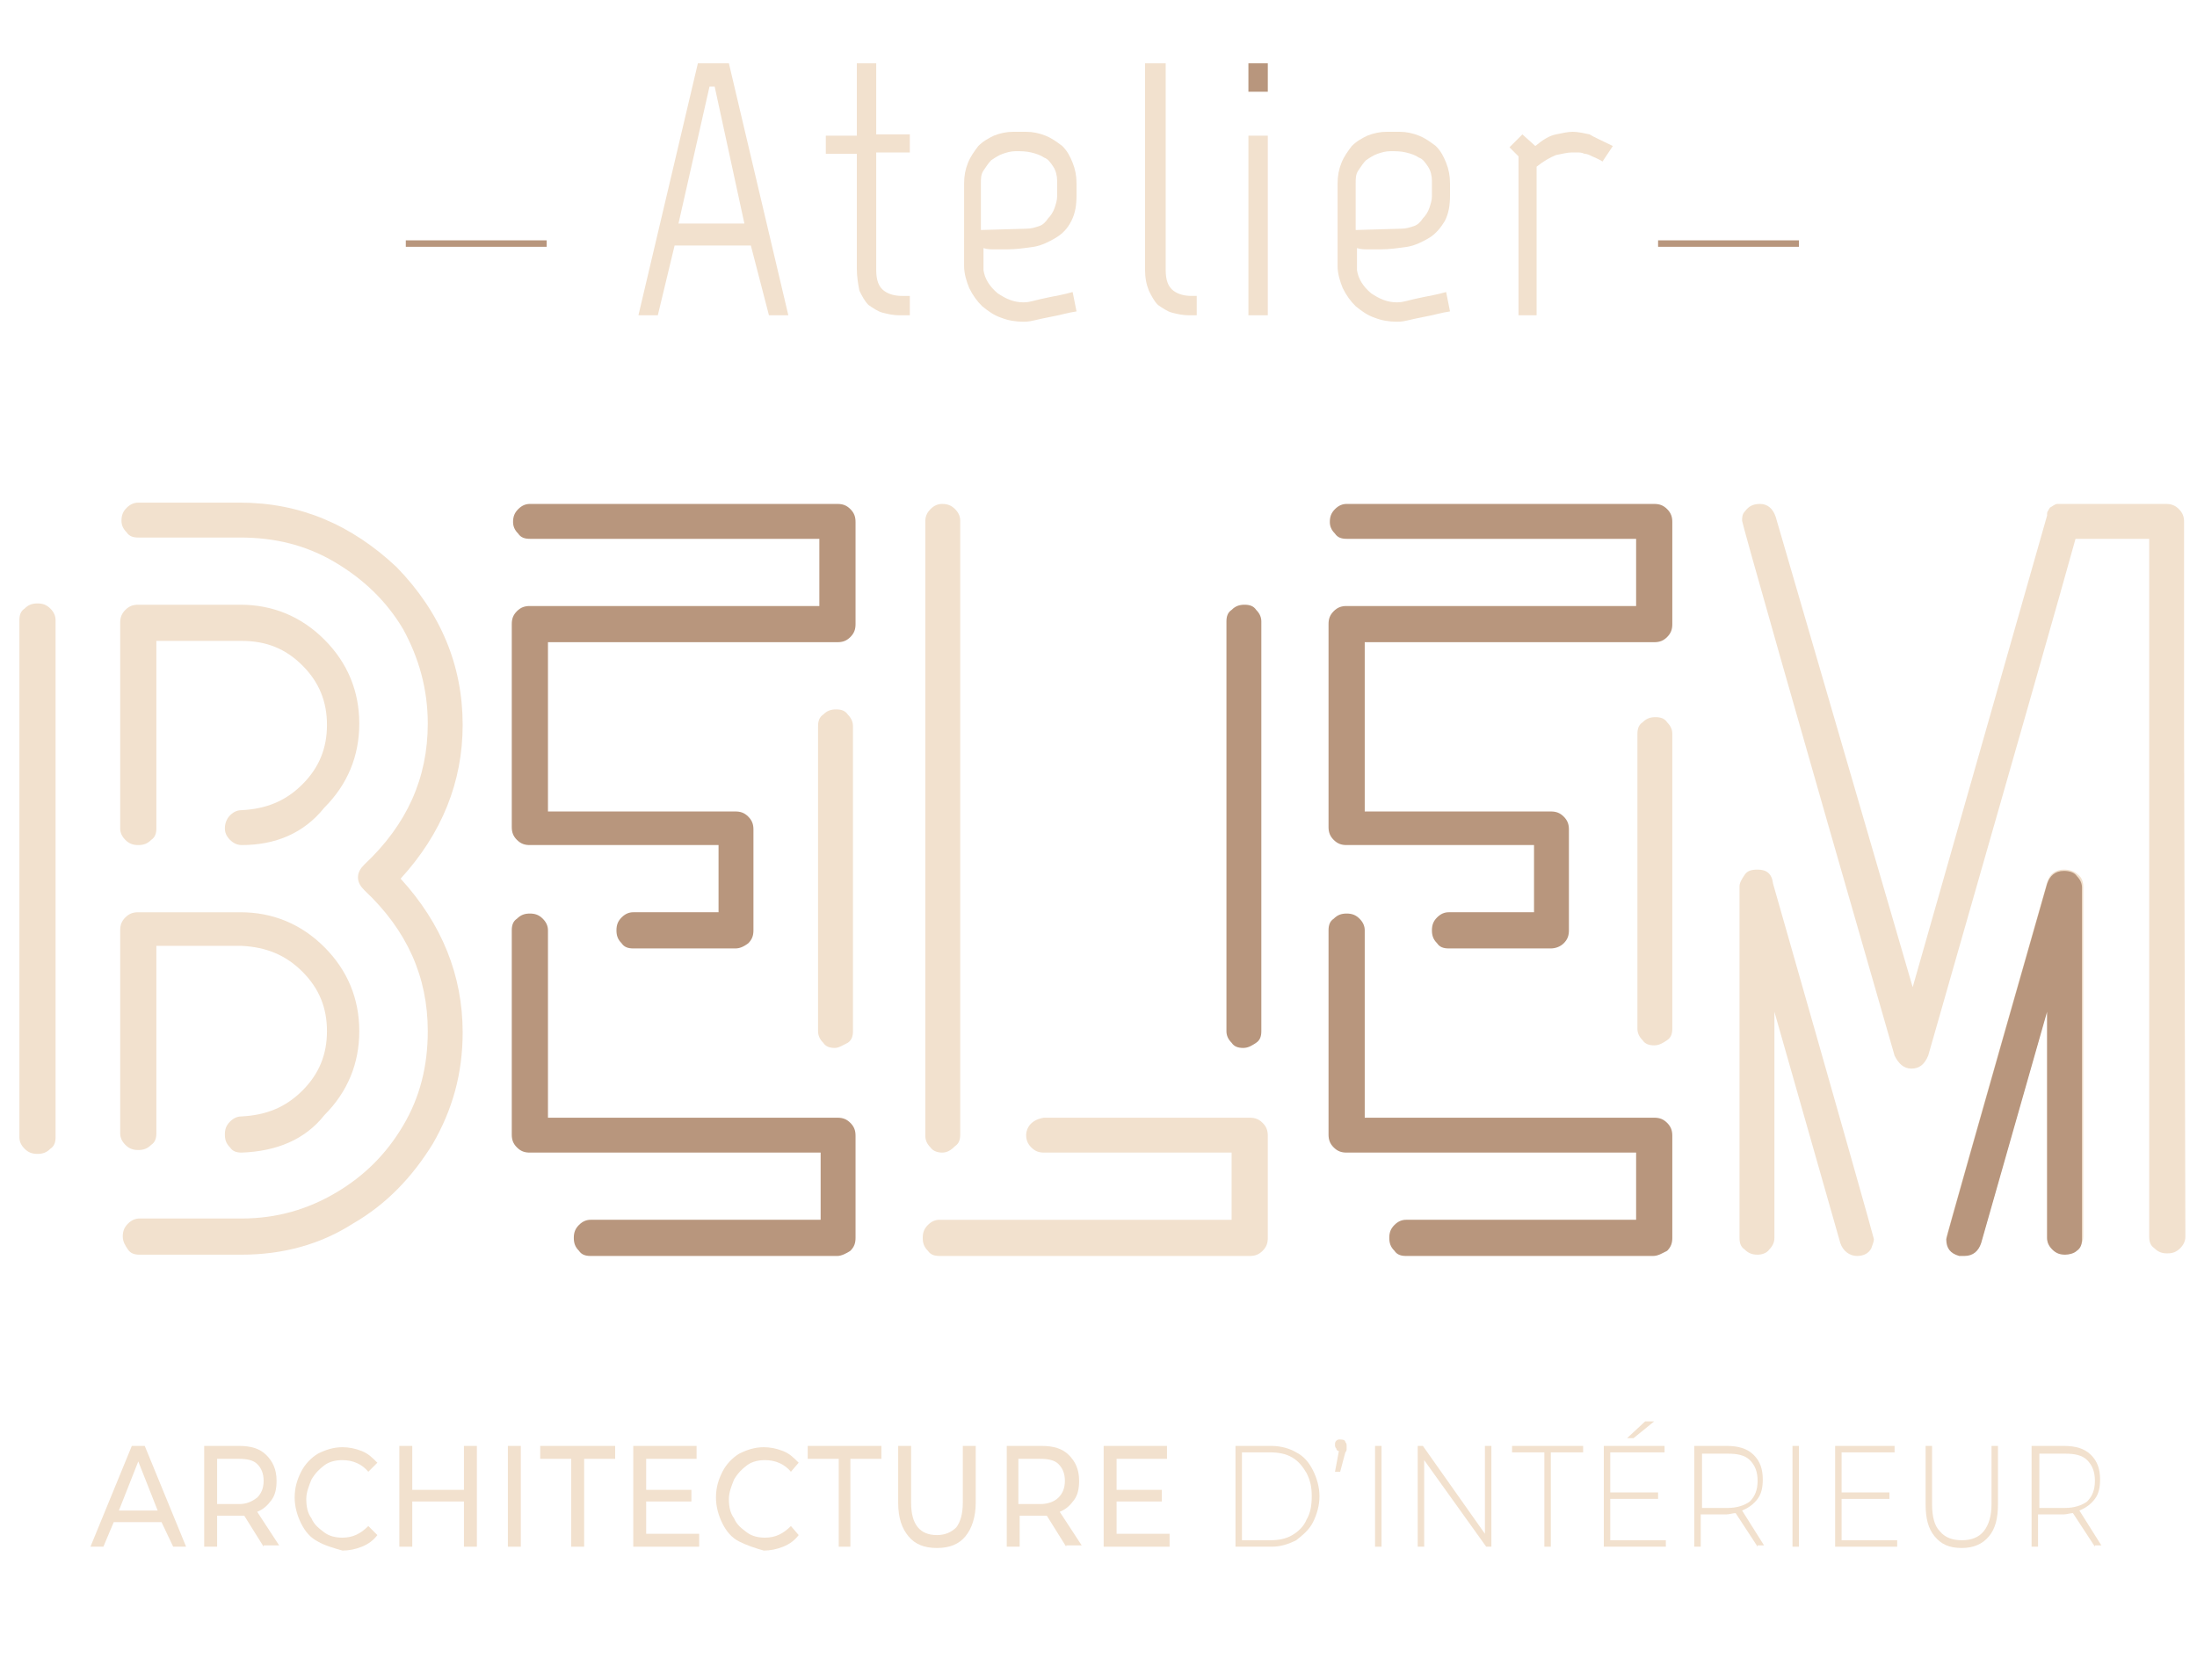 <?xml version="1.0" encoding="utf-8"?>
<!-- Generator: Adobe Illustrator 23.1.0, SVG Export Plug-In . SVG Version: 6.00 Build 0)  -->
<svg version="1.1" id="Calque_1" xmlns="http://www.w3.org/2000/svg" xmlns:xlink="http://www.w3.org/1999/xlink" x="0px" y="0px"
	 viewBox="0 0 170 130" style="enable-background:new 0 0 170 130;" xml:space="preserve">
<style type="text/css">
	.st0{fill:#F2E1CE;}
	.st1{fill:#B8967D;}
</style>
<path class="st0" d="M50.9,24.4h-1.5l4.6-19.5h2.4l4.6,19.5h-1.5L58.1,19h-5.9L50.9,24.4z M55.3,6.7h-0.4l-2.4,10.6h5.1L55.3,6.7z"
	/>
<path class="st0" d="M66.3,20.8v-8.9h-2.4v-1.4h2.4V4.9h1.5v5.5h2.6v1.4h-2.6v9.1c0,0.8,0.2,1.3,0.6,1.6c0.4,0.3,0.9,0.4,1.4,0.4
	h0.6v1.5h-0.8c-0.5,0-0.9-0.1-1.3-0.2c-0.4-0.1-0.8-0.4-1.1-0.6c-0.3-0.3-0.5-0.7-0.7-1.1C66.4,22,66.3,21.4,66.3,20.8"/>
<path class="st0" d="M74.6,14.2c0-0.6,0.1-1.1,0.3-1.6c0.2-0.5,0.5-0.9,0.8-1.3c0.4-0.4,0.8-0.6,1.2-0.8c0.5-0.2,1-0.3,1.5-0.3h1
	c0.5,0,1,0.1,1.5,0.3c0.5,0.2,0.9,0.5,1.3,0.8c0.4,0.4,0.6,0.8,0.8,1.3c0.2,0.5,0.3,1,0.3,1.6v0.9c0,0.8-0.1,1.4-0.4,2
	s-0.7,1-1.2,1.3c-0.5,0.3-1.1,0.6-1.7,0.7c-0.7,0.1-1.4,0.2-2.1,0.2c-0.3,0-0.6,0-0.9,0c-0.3,0-0.6,0-0.9-0.1v1.7
	c0.1,0.7,0.5,1.3,1.1,1.8c0.6,0.4,1.2,0.7,2,0.7c0.1,0,0.3,0,0.7-0.1c0.4-0.1,0.8-0.2,1.3-0.3c0.5-0.1,1.1-0.2,1.8-0.4l0.3,1.5
	c-0.7,0.1-1.3,0.3-1.9,0.4c-0.5,0.1-1,0.2-1.4,0.3c-0.4,0.1-0.7,0.1-0.8,0.1c-0.6,0-1.2-0.1-1.7-0.3c-0.6-0.2-1-0.5-1.5-0.9
	c-0.4-0.4-0.7-0.8-1-1.4c-0.2-0.5-0.4-1.1-0.4-1.7V14.2z M79.4,17.7L79.4,17.7c0.4,0,0.7-0.1,1-0.2c0.3-0.1,0.5-0.3,0.7-0.6
	c0.2-0.2,0.4-0.5,0.5-0.8c0.1-0.3,0.2-0.6,0.2-0.9V14c0-0.4-0.1-0.8-0.3-1.1c-0.2-0.3-0.4-0.6-0.7-0.7c-0.3-0.2-0.6-0.3-1-0.4
	c-0.4-0.1-0.8-0.1-1.2-0.1c-0.4,0-0.7,0.1-1,0.2c-0.3,0.1-0.6,0.3-0.9,0.5c-0.2,0.2-0.4,0.5-0.6,0.8c-0.2,0.3-0.2,0.6-0.2,1v3.6
	L79.4,17.7z"/>
<path class="st0" d="M88.7,4.9h1.5v16c0,0.8,0.2,1.3,0.6,1.6c0.4,0.3,0.9,0.4,1.4,0.4h0.4v1.5H92c-0.5,0-0.9-0.1-1.3-0.2
	c-0.4-0.1-0.8-0.4-1.1-0.6c-0.3-0.3-0.5-0.7-0.7-1.1c-0.2-0.5-0.3-1-0.3-1.7V4.9z"/>
<rect x="96.6" y="4.9" class="st1" width="1.5" height="2.2"/>
<path class="st0" d="M103.5,14.2c0-0.6,0.1-1.1,0.3-1.6c0.2-0.5,0.5-0.9,0.8-1.3c0.4-0.4,0.8-0.6,1.2-0.8c0.5-0.2,1-0.3,1.5-0.3h1
	c0.5,0,1,0.1,1.5,0.3c0.5,0.2,0.9,0.5,1.3,0.8c0.4,0.4,0.6,0.8,0.8,1.3c0.2,0.5,0.3,1,0.3,1.6v0.9c0,0.8-0.1,1.4-0.4,2
	c-0.3,0.5-0.7,1-1.2,1.3c-0.5,0.3-1.1,0.6-1.7,0.7c-0.7,0.1-1.4,0.2-2.1,0.2c-0.3,0-0.6,0-0.9,0c-0.3,0-0.6,0-0.9-0.1v1.7
	c0.1,0.7,0.5,1.3,1.1,1.8c0.6,0.4,1.2,0.7,2,0.7c0.1,0,0.3,0,0.7-0.1c0.4-0.1,0.8-0.2,1.3-0.3c0.5-0.1,1.1-0.2,1.8-0.4l0.3,1.5
	c-0.7,0.1-1.3,0.3-1.9,0.4c-0.5,0.1-1,0.2-1.4,0.3c-0.4,0.1-0.7,0.1-0.8,0.1c-0.6,0-1.2-0.1-1.7-0.3c-0.6-0.2-1-0.5-1.5-0.9
	c-0.4-0.4-0.7-0.8-1-1.4c-0.2-0.5-0.4-1.1-0.4-1.7V14.2z M108.4,17.7L108.4,17.7c0.4,0,0.7-0.1,1-0.2c0.3-0.1,0.5-0.3,0.7-0.6
	c0.2-0.2,0.4-0.5,0.5-0.8c0.1-0.3,0.2-0.6,0.2-0.9V14c0-0.4-0.1-0.8-0.3-1.1c-0.2-0.3-0.4-0.6-0.7-0.7c-0.3-0.2-0.6-0.3-1-0.4
	c-0.4-0.1-0.8-0.1-1.2-0.1c-0.4,0-0.7,0.1-1,0.2c-0.3,0.1-0.6,0.3-0.9,0.5c-0.2,0.2-0.4,0.5-0.6,0.8c-0.2,0.3-0.2,0.6-0.2,1v3.6
	L108.4,17.7z"/>
<path class="st0" d="M124.8,11.3l-0.8,1.2c-0.3-0.2-0.6-0.3-0.8-0.4c-0.2-0.1-0.4-0.2-0.6-0.2c-0.2-0.1-0.4-0.1-0.5-0.1
	c-0.2,0-0.3,0-0.5,0c-0.3,0-0.7,0.1-1.2,0.2c-0.5,0.2-1,0.5-1.5,0.9v11.5h-1.4V12.1l-0.7-0.7l1-1l1,0.9c0.6-0.5,1.1-0.8,1.6-0.9
	c0.5-0.1,0.9-0.2,1.3-0.2c0.4,0,0.8,0.1,1.3,0.2C123.3,10.6,124,10.9,124.8,11.3"/>
<rect x="128.3" y="18.6" class="st1" width="10.9" height="0.5"/>
<rect x="31.4" y="18.6" class="st1" width="10.9" height="0.5"/>
<rect x="96.6" y="10.5" class="st0" width="1.5" height="13.9"/>
<path class="st0" d="M12.5,117.8H8.8L8,119.7H7l3.2-7.8h1l3.2,7.8h-1L12.5,117.8z M12.2,116.9l-1.5-3.8l-1.5,3.8H12.2z"/>
<path class="st0" d="M20.4,119.7l-1.5-2.4c-0.2,0-0.3,0-0.4,0h-1.7v2.4h-1v-7.8h2.7c0.9,0,1.6,0.2,2.1,0.7c0.5,0.5,0.8,1.1,0.8,2
	c0,0.6-0.1,1.1-0.4,1.5c-0.3,0.4-0.6,0.7-1.1,0.9l1.7,2.6H20.4z M19.9,115.9c0.3-0.3,0.5-0.7,0.5-1.3s-0.2-1-0.5-1.3
	c-0.3-0.3-0.8-0.4-1.4-0.4h-1.7v3.5h1.7C19.1,116.4,19.5,116.2,19.9,115.9"/>
<path class="st0" d="M24.6,119.3c-0.6-0.3-1-0.8-1.3-1.4c-0.3-0.6-0.5-1.3-0.5-2c0-0.8,0.2-1.4,0.5-2c0.3-0.6,0.8-1.1,1.3-1.4
	c0.6-0.3,1.2-0.5,1.9-0.5c0.5,0,1,0.1,1.5,0.3c0.5,0.2,0.8,0.5,1.2,0.9l-0.7,0.7c-0.5-0.6-1.2-0.9-2-0.9c-0.5,0-1,0.1-1.4,0.4
	c-0.4,0.3-0.7,0.6-1,1.1c-0.2,0.5-0.4,1-0.4,1.5c0,0.6,0.1,1.1,0.4,1.5c0.2,0.5,0.6,0.8,1,1.1c0.4,0.3,0.9,0.4,1.4,0.4
	c0.8,0,1.4-0.3,2-0.9l0.7,0.7c-0.3,0.4-0.7,0.7-1.2,0.9c-0.5,0.2-1,0.3-1.5,0.3C25.8,119.8,25.1,119.6,24.6,119.3"/>
<polygon class="st0" points="36.9,111.9 36.9,119.7 35.9,119.7 35.9,116.2 31.9,116.2 31.9,119.7 30.9,119.7 30.9,111.9 31.9,111.9 
	31.9,115.3 35.9,115.3 35.9,111.9 "/>
<rect x="39.3" y="111.9" class="st0" width="1" height="7.8"/>
<polygon class="st0" points="44.2,112.9 41.8,112.9 41.8,111.9 47.6,111.9 47.6,112.9 45.2,112.9 45.2,119.7 44.2,119.7 "/>
<polygon class="st0" points="54.1,118.7 54.1,119.7 49,119.7 49,111.9 53.9,111.9 53.9,112.9 50,112.9 50,115.3 53.5,115.3 
	53.5,116.2 50,116.2 50,118.7 "/>
<path class="st0" d="M57.2,119.3c-0.6-0.3-1-0.8-1.3-1.4c-0.3-0.6-0.5-1.3-0.5-2c0-0.8,0.2-1.4,0.5-2c0.3-0.6,0.8-1.1,1.3-1.4
	c0.6-0.3,1.2-0.5,1.9-0.5c0.5,0,1,0.1,1.5,0.3c0.5,0.2,0.8,0.5,1.2,0.9l-0.6,0.7c-0.5-0.6-1.2-0.9-2-0.9c-0.5,0-1,0.1-1.4,0.4
	c-0.4,0.3-0.7,0.6-1,1.1c-0.2,0.5-0.4,1-0.4,1.5c0,0.6,0.1,1.1,0.4,1.5c0.2,0.5,0.6,0.8,1,1.1c0.4,0.3,0.9,0.4,1.4,0.4
	c0.8,0,1.4-0.3,2-0.9l0.6,0.7c-0.3,0.4-0.7,0.7-1.2,0.9c-0.5,0.2-1,0.3-1.5,0.3C58.4,119.8,57.8,119.6,57.2,119.3"/>
<polygon class="st0" points="64.9,112.9 62.5,112.9 62.5,111.9 68.2,111.9 68.2,112.9 65.8,112.9 65.8,119.7 64.9,119.7 "/>
<path class="st0" d="M70.3,118.9c-0.5-0.6-0.8-1.4-0.8-2.6v-4.4h1v4.4c0,1.7,0.7,2.5,2,2.5c0.6,0,1.1-0.2,1.5-0.6
	c0.3-0.4,0.5-1,0.5-1.9v-4.4h1v4.4c0,1.1-0.3,2-0.8,2.6c-0.5,0.6-1.2,0.9-2.2,0.9C71.5,119.8,70.8,119.5,70.3,118.9"/>
<path class="st0" d="M82.5,119.7l-1.5-2.4c-0.2,0-0.3,0-0.4,0h-1.7v2.4h-1v-7.8h2.7c0.9,0,1.6,0.2,2.1,0.7c0.5,0.5,0.8,1.1,0.8,2
	c0,0.6-0.1,1.1-0.4,1.5c-0.3,0.4-0.6,0.7-1.1,0.9l1.7,2.6H82.5z M81.9,115.9c0.3-0.3,0.5-0.7,0.5-1.3s-0.2-1-0.5-1.3
	c-0.3-0.3-0.8-0.4-1.4-0.4h-1.7v3.5h1.7C81.1,116.4,81.6,116.2,81.9,115.9"/>
<polygon class="st0" points="90.5,118.7 90.5,119.7 85.4,119.7 85.4,111.9 90.3,111.9 90.3,112.9 86.4,112.9 86.4,115.3 89.9,115.3 
	89.9,116.2 86.4,116.2 86.4,118.7 "/>
<path class="st0" d="M95.6,111.9h2.8c0.7,0,1.4,0.2,1.9,0.5c0.6,0.3,1,0.8,1.3,1.4c0.3,0.6,0.5,1.3,0.5,2c0,0.7-0.2,1.4-0.5,2
	c-0.3,0.6-0.8,1-1.3,1.4c-0.6,0.3-1.2,0.5-1.9,0.5h-2.8V111.9z M98.3,119.2c0.6,0,1.2-0.1,1.7-0.4c0.5-0.3,0.9-0.7,1.1-1.2
	c0.3-0.5,0.4-1.1,0.4-1.8c0-0.7-0.1-1.2-0.4-1.8c-0.3-0.5-0.6-0.9-1.1-1.2c-0.5-0.3-1.1-0.4-1.7-0.4h-2.2v6.8H98.3z"/>
<path class="st0" d="M104.1,111.6c0.1,0.1,0.1,0.2,0.1,0.3c0,0.1,0,0.2,0,0.2c0,0.1,0,0.2-0.1,0.3l-0.4,1.5h-0.4l0.3-1.6
	c-0.1,0-0.2-0.1-0.2-0.2c-0.1-0.1-0.1-0.2-0.1-0.3c0-0.1,0-0.2,0.1-0.3c0.1-0.1,0.2-0.1,0.3-0.1C104,111.4,104.1,111.5,104.1,111.6"
	/>
<rect x="106.4" y="111.9" class="st0" width="0.5" height="7.8"/>
<polygon class="st0" points="115.4,111.9 115.4,119.7 115,119.7 110.2,113 110.2,119.7 109.7,119.7 109.7,111.9 110.1,111.9 
	114.9,118.7 114.9,111.9 "/>
<polygon class="st0" points="119.5,112.4 117,112.4 117,111.9 122.5,111.9 122.5,112.4 120,112.4 120,119.7 119.5,119.7 "/>
<path class="st0" d="M128.9,119.2v0.5h-4.8v-7.8h4.7v0.5h-4.2v3.1h3.7v0.5h-3.7v3.2H128.9z M127.3,110h0.7l-1.6,1.3h-0.5L127.3,110z
	"/>
<path class="st0" d="M136,119.7l-1.7-2.6c-0.2,0-0.5,0.1-0.7,0.1h-2v2.5h-0.5v-7.8h2.5c0.9,0,1.6,0.2,2.1,0.7
	c0.5,0.5,0.7,1.1,0.7,1.9c0,0.6-0.1,1.1-0.4,1.5c-0.3,0.4-0.7,0.7-1.2,0.9l1.7,2.7H136z M133.7,116.7c0.7,0,1.3-0.2,1.7-0.5
	c0.4-0.4,0.6-0.9,0.6-1.6c0-0.7-0.2-1.2-0.6-1.6c-0.4-0.4-1-0.5-1.7-0.5h-2v4.2H133.7z"/>
<rect x="138.7" y="111.9" class="st0" width="0.5" height="7.8"/>
<polygon class="st0" points="146.8,119.2 146.8,119.7 142,119.7 142,111.9 146.6,111.9 146.6,112.4 142.5,112.4 142.5,115.5 
	146.2,115.5 146.2,116 142.5,116 142.5,119.2 "/>
<path class="st0" d="M149.7,118.9c-0.5-0.6-0.7-1.4-0.7-2.5v-4.5h0.5v4.5c0,1,0.2,1.7,0.6,2.1c0.4,0.5,1,0.7,1.7,0.7
	c0.7,0,1.3-0.2,1.7-0.7c0.4-0.5,0.6-1.2,0.6-2.1v-4.5h0.5v4.5c0,1.1-0.2,1.9-0.7,2.5c-0.5,0.6-1.2,0.9-2.1,0.9
	C150.8,119.8,150.2,119.5,149.7,118.9"/>
<path class="st0" d="M162.1,119.7l-1.7-2.6c-0.2,0-0.5,0.1-0.7,0.1h-2v2.5h-0.5v-7.8h2.5c0.9,0,1.6,0.2,2.1,0.7
	c0.5,0.5,0.7,1.1,0.7,1.9c0,0.6-0.1,1.1-0.4,1.5c-0.3,0.4-0.7,0.7-1.2,0.9l1.7,2.7H162.1z M159.8,116.7c0.7,0,1.3-0.2,1.7-0.5
	c0.4-0.4,0.6-0.9,0.6-1.6c0-0.7-0.2-1.2-0.6-1.6c-0.4-0.4-1-0.5-1.7-0.5h-2v4.2H159.8z"/>
<path class="st1" d="M56.9,73.4h-7.9c-0.4,0-0.7-0.1-0.9-0.4c-0.3-0.3-0.4-0.6-0.4-1c0-0.4,0.1-0.7,0.4-1c0.3-0.3,0.6-0.4,0.9-0.4
	h6.6v-5.2H41c-0.4,0-0.7-0.1-1-0.4c-0.3-0.3-0.4-0.6-0.4-1V48.3c0-0.4,0.1-0.7,0.4-1c0.3-0.3,0.6-0.4,1-0.4h22.4v-5.2H41
	c-0.4,0-0.7-0.1-0.9-0.4c-0.3-0.3-0.4-0.6-0.4-0.9c0-0.4,0.1-0.7,0.4-1c0.3-0.3,0.6-0.4,0.9-0.4h23.8c0.4,0,0.7,0.1,1,0.4
	c0.3,0.3,0.4,0.6,0.4,1v7.9c0,0.4-0.1,0.7-0.4,1c-0.3,0.3-0.6,0.4-1,0.4H42.4v13.1h14.5c0.4,0,0.7,0.1,1,0.4c0.3,0.3,0.4,0.6,0.4,1
	V72c0,0.4-0.1,0.7-0.4,1C57.5,73.3,57.2,73.4,56.9,73.4 M64.8,97.2H45.7c-0.4,0-0.7-0.1-0.9-0.4c-0.3-0.3-0.4-0.6-0.4-1
	c0-0.4,0.1-0.7,0.4-1c0.3-0.3,0.6-0.4,0.9-0.4h17.8v-5.2H41c-0.4,0-0.7-0.1-1-0.4c-0.3-0.3-0.4-0.6-0.4-1V72c0-0.4,0.1-0.7,0.4-0.9
	c0.3-0.3,0.6-0.4,1-0.4c0.4,0,0.7,0.1,1,0.4c0.3,0.3,0.4,0.6,0.4,0.9v14.5h22.4c0.4,0,0.7,0.1,1,0.4c0.3,0.3,0.4,0.6,0.4,1v7.9
	c0,0.4-0.1,0.7-0.4,1C65.5,97,65.1,97.2,64.8,97.2"/>
<path class="st1" d="M96.2,81.1c-0.4,0-0.7-0.1-0.9-0.4c-0.3-0.3-0.4-0.6-0.4-0.9l0-31.7c0-0.4,0.1-0.7,0.4-0.9
	c0.3-0.3,0.6-0.4,1-0.4c0.4,0,0.7,0.1,0.9,0.4c0.3,0.3,0.4,0.6,0.4,0.9l0,31.7c0,0.4-0.1,0.7-0.4,0.9C96.9,80.9,96.6,81.1,96.2,81.1
	"/>
<path class="st0" d="M128,80.9c-0.4,0-0.7-0.1-0.9-0.4c-0.3-0.3-0.4-0.6-0.4-0.9l0-22.8c0-0.4,0.1-0.7,0.4-0.9
	c0.3-0.3,0.6-0.4,1-0.4c0.4,0,0.7,0.1,0.9,0.4c0.3,0.3,0.4,0.6,0.4,0.9l0,22.8c0,0.4-0.1,0.7-0.4,0.9
	C128.7,80.7,128.4,80.9,128,80.9"/>
<path class="st0" d="M159.7,67.3c-0.6,0-1.1,0.3-1.3,1c-5.2,18.2-7.8,27.4-7.8,27.5c0,0.7,0.3,1.1,1,1.3c0.1,0,0.2,0,0.4,0
	c0.7,0,1.1-0.3,1.3-1l5.1-17.9v17.5c0,0.4,0.1,0.7,0.4,0.9c0.3,0.3,0.6,0.4,1,0.4s0.7-0.1,1-0.4c0.3-0.3,0.4-0.6,0.4-0.9V68.6
	c0-0.3-0.1-0.7-0.4-0.9C160.5,67.4,160.1,67.3,159.7,67.3"/>
<path class="st0" d="M136,67.3c-0.5,0-0.8,0.1-1,0.4c-0.2,0.3-0.4,0.6-0.4,0.9v27.2c0,0.4,0.1,0.7,0.4,0.9c0.3,0.3,0.6,0.4,1,0.4
	c0.3,0,0.7-0.1,0.9-0.4c0.3-0.3,0.4-0.6,0.4-0.9V78.3l5.1,17.9c0.2,0.6,0.7,1,1.3,1c0.5,0,0.9-0.2,1.1-0.6c0.1-0.3,0.2-0.5,0.2-0.7
	c0-0.1-2.6-9.3-7.8-27.5C137.1,67.6,136.7,67.3,136,67.3"/>
<path class="st0" d="M169,56.5V40.4c0-0.4-0.1-0.7-0.4-1c-0.3-0.3-0.6-0.4-1-0.4h-8.1c0,0,0,0,0,0c0,0,0,0,0,0c0,0,0,0-0.1,0
	c-0.1,0-0.2,0-0.2,0c-0.2,0-0.4,0.2-0.6,0.3c0,0,0,0,0,0c0,0,0,0,0,0c0,0.1-0.1,0.1-0.1,0.2c-0.1,0.1-0.1,0.2-0.1,0.3
	c0,0,0,0.1,0,0.1l-10.4,36.5L137.4,40c-0.2-0.6-0.6-1-1.2-1c-0.6,0-0.9,0.2-1.2,0.6c-0.2,0.2-0.2,0.5-0.2,0.7
	c0,0.2,3.9,14,11.8,41.4c0.3,0.6,0.7,1,1.3,1c0.6,0,1-0.3,1.3-1c6.5-22.7,10.3-36,11.4-40h5.7v19.5l0,0v34.5c0,0.4,0.1,0.7,0.4,0.9
	c0.3,0.3,0.6,0.4,1,0.4s0.7-0.1,1-0.4c0.3-0.3,0.4-0.6,0.4-0.9L169,56.5C169,56.6,169,56.5,169,56.5"/>
<path class="st0" d="M2.9,89.3c-0.4,0-0.7-0.1-1-0.4c-0.3-0.3-0.4-0.6-0.4-0.9v-40c0-0.4,0.1-0.7,0.4-0.9c0.3-0.3,0.6-0.4,1-0.4
	c0.4,0,0.7,0.1,1,0.4c0.3,0.3,0.4,0.6,0.4,0.9v40c0,0.4-0.1,0.7-0.4,0.9C3.6,89.2,3.3,89.3,2.9,89.3 M18.7,65.4
	c-0.4,0-0.7-0.2-0.9-0.4c-0.3-0.3-0.4-0.6-0.4-0.9s0.1-0.7,0.4-1c0.3-0.3,0.6-0.4,0.9-0.4c1.9-0.1,3.4-0.7,4.7-2
	c1.3-1.3,1.9-2.8,1.9-4.6c0-1.8-0.6-3.3-1.9-4.6c-1.3-1.3-2.8-1.9-4.7-1.9h-6.6v14.5c0,0.4-0.1,0.7-0.4,0.9c-0.3,0.3-0.6,0.4-1,0.4
	c-0.4,0-0.7-0.1-1-0.4c-0.3-0.3-0.4-0.6-0.4-0.9V48.2c0-0.4,0.1-0.7,0.4-1c0.3-0.3,0.6-0.4,1-0.4h7.9c2.5,0,4.7,0.9,6.5,2.7
	c1.8,1.8,2.7,4,2.7,6.5c0,2.5-0.9,4.7-2.7,6.5C23.5,64.5,21.3,65.4,18.7,65.4 M18.7,89.2c-0.4,0-0.7-0.1-0.9-0.4
	c-0.3-0.3-0.4-0.6-0.4-1c0-0.4,0.1-0.7,0.4-1c0.3-0.3,0.6-0.4,0.9-0.4c1.9-0.1,3.4-0.7,4.7-2c1.3-1.3,1.9-2.8,1.9-4.6
	c0-1.8-0.6-3.3-1.9-4.6c-1.3-1.3-2.8-1.9-4.7-2h-6.6v14.5c0,0.4-0.1,0.7-0.4,0.9c-0.3,0.3-0.6,0.4-1,0.4c-0.4,0-0.7-0.1-1-0.4
	c-0.3-0.3-0.4-0.6-0.4-0.9V72c0-0.4,0.1-0.7,0.4-1c0.3-0.3,0.6-0.4,1-0.4h7.9c2.5,0,4.7,0.9,6.5,2.7c1.8,1.8,2.7,4,2.7,6.5
	c0,2.5-0.9,4.7-2.7,6.5C23.6,88.2,21.4,89.1,18.7,89.2 M18.7,97.1h-7.9c-0.4,0-0.7-0.1-0.9-0.4s-0.4-0.6-0.4-1c0-0.4,0.1-0.7,0.4-1
	c0.3-0.3,0.6-0.4,0.9-0.4h7.9c2.7,0,5.1-0.7,7.3-2c2.2-1.3,3.9-3,5.2-5.2c1.3-2.2,1.9-4.6,1.9-7.3c0-4.2-1.6-7.8-4.9-10.9
	c-0.3-0.3-0.5-0.6-0.5-1c0-0.4,0.2-0.7,0.5-1c3.3-3.1,4.9-6.7,4.9-10.9c0-2.7-0.7-5.1-1.9-7.3c-1.3-2.2-3.1-3.9-5.3-5.2
	c-2.2-1.3-4.6-1.9-7.3-1.9h-7.9c-0.4,0-0.7-0.1-0.9-0.4c-0.3-0.3-0.4-0.6-0.4-0.9c0-0.4,0.1-0.7,0.4-1c0.3-0.3,0.6-0.4,0.9-0.4h7.9
	c4.6,0,8.6,1.7,12.1,5c3.4,3.5,5.1,7.6,5.1,12.2c0,4.4-1.6,8.4-4.8,11.9c3.2,3.5,4.8,7.5,4.8,11.9c0,3.2-0.8,6-2.3,8.6
	c-1.6,2.6-3.6,4.7-6.2,6.2C24.8,96.3,21.9,97.1,18.7,97.1"/>
<path class="st1" d="M159.8,97.1c-0.4,0-0.7-0.1-1-0.4c-0.3-0.3-0.4-0.6-0.4-0.9V78.3l-5.1,17.9c-0.2,0.6-0.6,1-1.3,1
	c-0.1,0-0.3,0-0.4,0c-0.7-0.2-1-0.6-1-1.3c0-0.1,2.6-9.3,7.8-27.5c0.2-0.6,0.6-1,1.3-1c0.4,0,0.8,0.1,1,0.4c0.3,0.3,0.4,0.6,0.4,0.9
	v27.2c0,0.4-0.1,0.7-0.4,0.9C160.5,97,160.1,97.1,159.8,97.1"/>
<path class="st1" d="M120,73.4h-7.9c-0.4,0-0.7-0.1-0.9-0.4c-0.3-0.3-0.4-0.6-0.4-1c0-0.4,0.1-0.7,0.4-1c0.3-0.3,0.6-0.4,0.9-0.4
	h6.6v-5.2h-14.5c-0.4,0-0.7-0.1-1-0.4c-0.3-0.3-0.4-0.6-0.4-1V48.3c0-0.4,0.1-0.7,0.4-1c0.3-0.3,0.6-0.4,1-0.4h22.4v-5.2h-22.4
	c-0.4,0-0.7-0.1-0.9-0.4c-0.3-0.3-0.4-0.6-0.4-0.9c0-0.4,0.1-0.7,0.4-1c0.3-0.3,0.6-0.4,0.9-0.4h23.8c0.4,0,0.7,0.1,1,0.4
	c0.3,0.3,0.4,0.6,0.4,1v7.9c0,0.4-0.1,0.7-0.4,1c-0.3,0.3-0.6,0.4-1,0.4h-22.4v13.1H120c0.4,0,0.7,0.1,1,0.4c0.3,0.3,0.4,0.6,0.4,1
	V72c0,0.4-0.1,0.7-0.4,1C120.7,73.3,120.3,73.4,120,73.4 M127.9,97.2h-19.1c-0.4,0-0.7-0.1-0.9-0.4c-0.3-0.3-0.4-0.6-0.4-1
	c0-0.4,0.1-0.7,0.4-1c0.3-0.3,0.6-0.4,0.9-0.4h17.8v-5.2h-22.4c-0.4,0-0.7-0.1-1-0.4c-0.3-0.3-0.4-0.6-0.4-1V72
	c0-0.4,0.1-0.7,0.4-0.9c0.3-0.3,0.6-0.4,1-0.4s0.7,0.1,1,0.4c0.3,0.3,0.4,0.6,0.4,0.9v14.5h22.4c0.4,0,0.7,0.1,1,0.4
	c0.3,0.3,0.4,0.6,0.4,1v7.9c0,0.4-0.1,0.7-0.4,1C128.6,97,128.3,97.2,127.9,97.2"/>
<path class="st0" d="M64.6,81.1c-0.4,0-0.7-0.1-0.9-0.4c-0.3-0.3-0.4-0.6-0.4-0.9l0-23.6c0-0.4,0.1-0.7,0.4-0.9
	c0.3-0.3,0.6-0.4,1-0.4c0.4,0,0.7,0.1,0.9,0.4c0.3,0.3,0.4,0.6,0.4,0.9l0,23.6c0,0.4-0.1,0.7-0.4,0.9C65.2,80.9,64.9,81.1,64.6,81.1
	 M72.9,89.2c-0.3,0-0.7-0.1-0.9-0.4c-0.3-0.3-0.4-0.6-0.4-0.9V40.3c0-0.4,0.2-0.7,0.4-0.9c0.3-0.3,0.6-0.4,0.9-0.4
	c0.4,0,0.7,0.1,1,0.4c0.3,0.3,0.4,0.6,0.4,0.9v47.5c0,0.4-0.1,0.7-0.4,0.9C73.6,89,73.3,89.2,72.9,89.2"/>
<path class="st0" d="M80.8,86.5h1.3h14.6c0.4,0,0.7,0.1,1,0.4c0.3,0.3,0.4,0.6,0.4,1v7.9c0,0.4-0.1,0.7-0.4,1
	c-0.3,0.3-0.6,0.4-1,0.4h-24c-0.4,0-0.7-0.1-0.9-0.4c-0.3-0.3-0.4-0.6-0.4-1s0.1-0.7,0.4-1c0.3-0.3,0.6-0.4,0.9-0.4h22.6v-5.2H80.8
	c-0.4,0-0.7-0.1-1-0.4c-0.3-0.3-0.4-0.6-0.4-1C79.5,86.6,80.8,86.5,80.8,86.5"/>
</svg>
